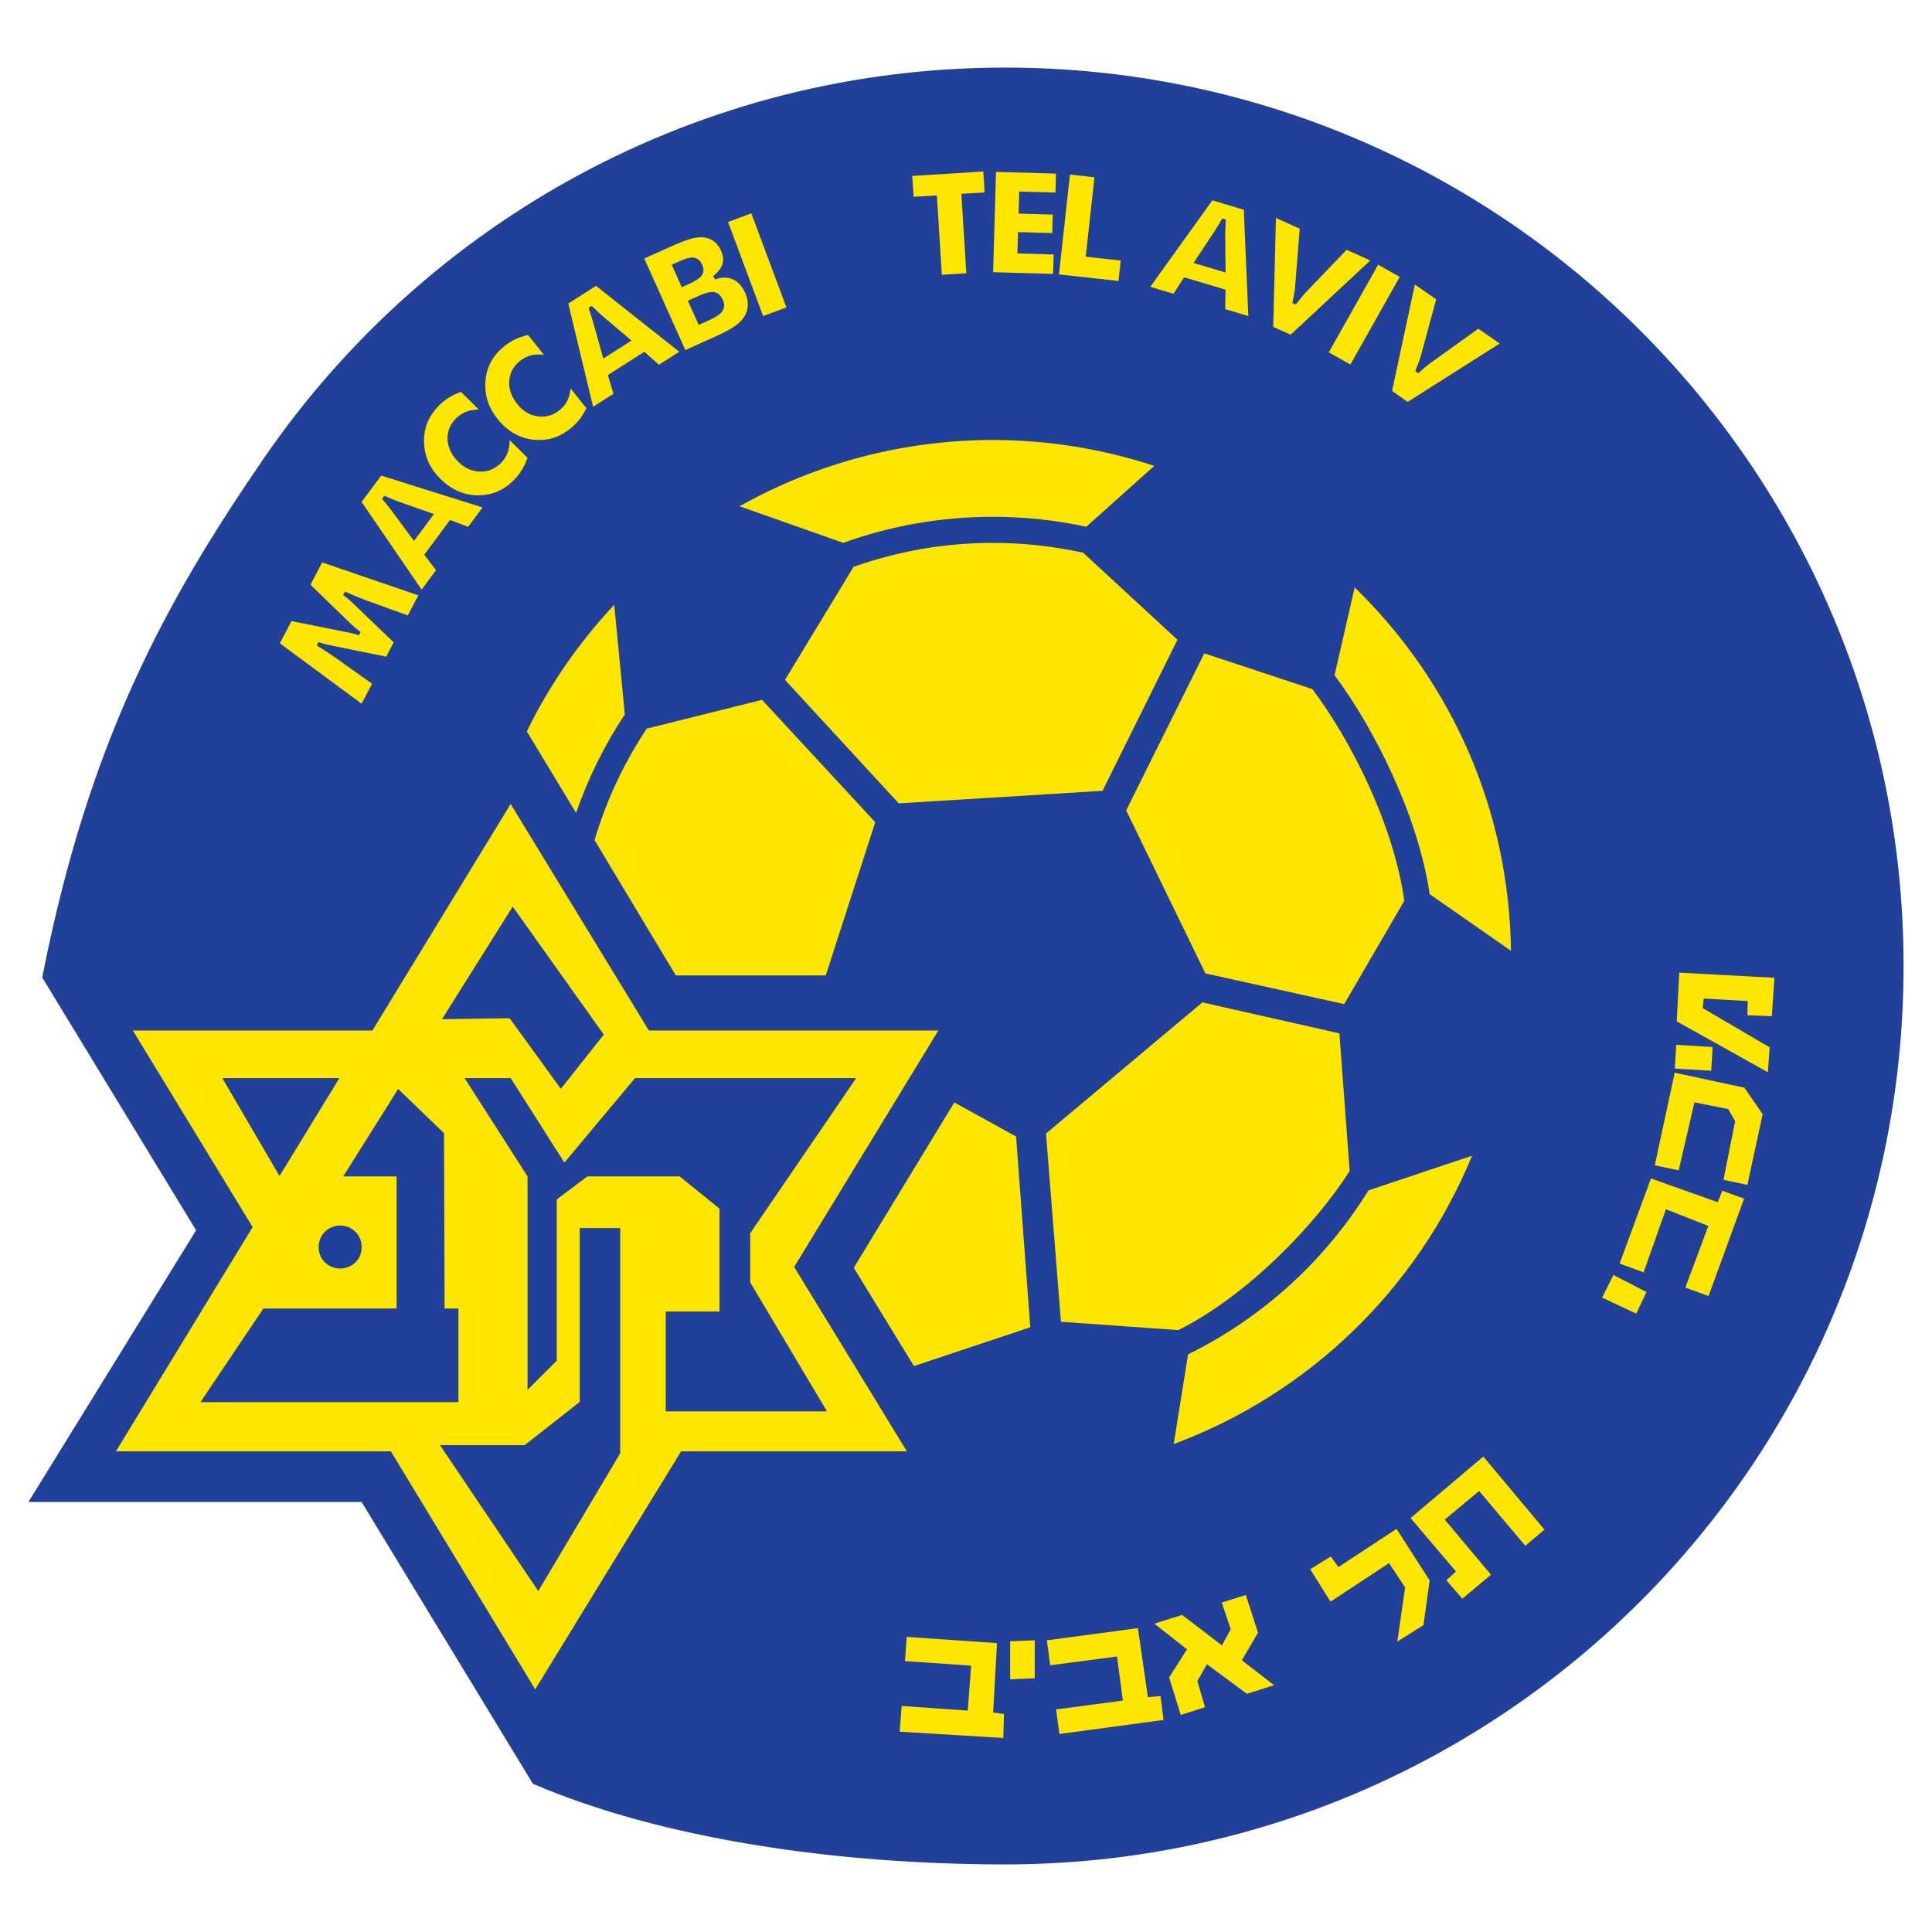 <?xml version="1.0" encoding="utf-8"?>
<!-- Generator: Adobe Illustrator 13.0.0, SVG Export Plug-In . SVG Version: 6.00 Build 14948)  -->
<!DOCTYPE svg PUBLIC "-//W3C//DTD SVG 1.0//EN" "http://www.w3.org/TR/2001/REC-SVG-20010904/DTD/svg10.dtd">
<svg version="1.0" id="Layer_1" xmlns="http://www.w3.org/2000/svg" xmlns:xlink="http://www.w3.org/1999/xlink" x="0px" y="0px"
	 width="192.756px" height="192.756px" viewBox="0 0 192.756 192.756" enable-background="new 0 0 192.756 192.756"
	 xml:space="preserve">
<g>
	<polygon fill-rule="evenodd" clip-rule="evenodd" fill="#FFFFFF" points="0,0 192.756,0 192.756,192.756 0,192.756 0,0 	"/>
	<path fill-rule="evenodd" clip-rule="evenodd" fill="#21409A" d="M100.285,6.742c-30.674,0-57.751,15.409-73.911,38.908
		C16.455,60.075,8.811,74.083,4.214,97.527c0,0,6.809,11.188,15.349,25.219L2.834,149.854h33.242l17.092,28.115
		c12.871,5.518,30.318,8.045,47.117,8.045c49.504,0,89.636-40.133,89.636-89.636C189.921,46.874,149.789,6.742,100.285,6.742
		L100.285,6.742z"/>
	<path fill-rule="evenodd" clip-rule="evenodd" fill="#FFE600" d="M53.398,168.547l-14.403-23.75H11.568l13.637-22.371
		l-11.951-19.613h23.903l13.79-22.6l13.79,22.6H93.62l-14.387,23.59l11.246,18.395H67.955L53.398,168.547L53.398,168.547z
		 M43.899,144.184l9.806,14.557L61.877,145v-22.473h-4.035v17.34l-5.497,4.316H43.899L43.899,144.184z M27.887,117.33l5.976-9.768
		H22.179L27.887,117.33L27.887,117.33z M60.243,103.221l-9.091-12.768l-7.055,11.232l6.748-0.098l5.108,7.047L60.243,103.221
		L60.243,103.221z M50.947,107.562H46.35l6.283,9.807v21.299l2.911-2.912v-16.088l3.064-2.299h9.193l3.984,3.217v10.268h-5.363
		v9.959h16.088l-7.661-12.871v-4.902l10.572-15.477H63.358l-7.049,8.428L50.947,107.562L50.947,107.562z M44.301,113.061
		l-4.576-4.416l-5.48,8.725h5.325v13.178H26.278l-6.282,9.346h25.741v-9.346h-1.379L44.301,113.061L44.301,113.061z M33.939,126.562
		c1.099,0,2.145-0.84,2.145-2.145s-1.046-2.146-2.145-2.146c-1.099,0-2.146,0.842-2.146,2.146S32.84,126.562,33.939,126.562
		L33.939,126.562z"/>
	<path fill-rule="evenodd" clip-rule="evenodd" fill="#FFE600" d="M133.149,67.371c3.925,5.257,8.331,13.969,9.491,21.836
		c0.23,0.16,7.056,4.92,8.112,5.658c-0.192-13.801-5.706-26.623-15.595-36.263C134.896,59.746,133.218,67.072,133.149,67.371
		L133.149,67.371z"/>
	<path fill-rule="evenodd" clip-rule="evenodd" fill="#FFE600" d="M108.379,52.553c0.254-0.227,5.915-5.296,6.783-6.073
		c-5.184-1.698-10.594-2.581-16.104-2.581c-8.874,0-17.588,2.297-25.277,6.613C75.17,51,83.916,54.083,84.133,54.159
		c4.779-1.721,9.799-2.599,14.925-2.599C102.202,51.56,105.335,51.897,108.379,52.553L108.379,52.553z"/>
	<path fill-rule="evenodd" clip-rule="evenodd" fill="#FFE600" d="M52.561,72.973c0.199,0.33,4.225,6.988,4.914,8.128
		c1.207-3.458,2.831-6.763,4.864-9.825c-0.022-0.233-0.915-9.459-1.058-10.938C57.757,64.109,54.817,68.347,52.561,72.973
		L52.561,72.973z"/>
	<path fill-rule="evenodd" clip-rule="evenodd" fill="#FFE600" d="M118.532,135.129c-0.054,0.336-1.248,7.822-1.428,8.945
		c13.497-5.027,24.278-15.451,29.768-28.768c-1.373,0.459-10.108,3.381-10.334,3.457
		C132.174,125.812,125.954,131.465,118.532,135.129L118.532,135.129z"/>
	<path fill-rule="evenodd" clip-rule="evenodd" fill="#FFE600" d="M120.264,97.116c0.346,0.077,13.327,2.95,13.847,3.065
		c0.266-0.457,5.86-10.077,5.996-10.31c-1.064-7.612-5.351-16.055-9.175-21.119c-0.226-0.075-10.192-3.372-10.781-3.566
		c-0.282,0.566-7.632,15.343-7.794,15.667C112.517,81.181,120.106,96.793,120.264,97.116L120.264,97.116z"/>
	<path fill-rule="evenodd" clip-rule="evenodd" fill="#FFE600" d="M134.656,116.84c-0.019-0.258-0.983-13.203-1.022-13.74
		c-0.525-0.119-13.32-3.01-13.674-3.09c-0.282,0.238-15.306,12.836-15.601,13.082c0.03,0.379,1.441,18.154,1.491,18.781
		c0.616,0.043,11.493,0.816,11.71,0.832C124.614,129.17,131.338,122.041,134.656,116.84L134.656,116.84z"/>
	<path fill-rule="evenodd" clip-rule="evenodd" fill="#FFE600" d="M76.025,69.824c-0.418,0.104-11.212,2.799-11.501,2.872
		c-2.286,3.438-4.035,7.177-5.204,11.122c0.175,0.292,7.89,13.141,8.104,13.499c0.414,0,14.431,0,14.961,0
		c0.164-0.505,4.808-14.876,4.939-15.285C87.033,81.716,76.321,70.144,76.025,69.824L76.025,69.824z"/>
	<path fill-rule="evenodd" clip-rule="evenodd" fill="#FFE600" d="M99.059,54.165c-4.771,0-9.447,0.809-13.899,2.394
		c-0.144,0.236-6.561,10.805-6.844,11.272c0.374,0.405,11.114,12.062,11.352,12.32c0.354-0.022,19.904-1.226,20.333-1.252
		c0.188-0.38,7.229-14.58,7.474-15.071c-0.4-0.37-9.252-8.538-9.404-8.679C105.129,54.497,102.099,54.165,99.059,54.165
		L99.059,54.165z"/>
	<path fill-rule="evenodd" clip-rule="evenodd" fill="#FFE600" d="M95.212,109.99c-0.363,0.598-9.798,16.113-10.03,16.496
		c0.229,0.373,5.705,9.322,6.001,9.807c0.537-0.18,11.083-3.695,11.609-3.871c-0.043-0.57-1.389-18.633-1.418-19.031
		C101.047,113.211,95.778,110.303,95.212,109.99L95.212,109.99z"/>
	<path fill-rule="evenodd" clip-rule="evenodd" fill="#FFE600" d="M99.471,163.936c-0.354-0.025-8.649-0.6-9.006-0.625
		c-0.023,0.307-0.156,2.107-0.179,2.416c0.362,0.025,6.604,0.459,6.604,0.459l-0.335,4.48c0,0-6.242-0.434-6.6-0.459
		c-0.023,0.311-0.167,2.25-0.19,2.564c0.367,0.023,9.961,0.605,10.334,0.627c0.009-0.318,0.06-2.111,0.066-2.389
		c-0.239-0.035-1.077-0.154-1.077-0.154S99.451,164.293,99.471,163.936L99.471,163.936z"/>
	<path fill-rule="evenodd" clip-rule="evenodd" fill="#FFE600" d="M103.234,163.65c-0.32,0.014-2.154,0.088-2.451,0.1
		c0,0.32,0,3.447,0,3.793c0.32-0.014,2.154-0.088,2.451-0.1C103.234,167.123,103.234,163.996,103.234,163.65L103.234,163.65z"/>
	<path fill-rule="evenodd" clip-rule="evenodd" fill="#FFE600" d="M114.525,169.328c0,0-0.944-6.533-0.996-6.889
		c-0.354,0.049-8.727,1.166-9.084,1.215c0.041,0.309,0.293,2.186,0.334,2.494c0.358-0.049,6.664-0.883,6.664-0.883l0.587,4.402
		c0,0-6.303,0.834-6.661,0.881c0.041,0.307,0.287,2.148,0.328,2.455c0.36-0.049,10.029-1.355,10.387-1.404
		c-0.039-0.303-0.262-2.09-0.299-2.387C115.516,169.238,114.525,169.328,114.525,169.328L114.525,169.328z"/>
	<path fill-rule="evenodd" clip-rule="evenodd" fill="#FFE600" d="M125.512,162.893c-0.049-0.15-1.113-3.438-1.218-3.76
		c-0.293,0.092-2.095,0.656-2.396,0.75c0.107,0.322,0.889,2.668,0.889,2.668l-0.874,1.609c0,0-3.82-2.92-3.972-3.037
		c-0.158,0.051-2.239,0.703-2.772,0.871c0.479,0.377,3.26,2.562,3.26,2.562s-1.694,2.656-1.785,2.797
		c0.048,0.154,1.057,3.418,1.159,3.748c0.299-0.096,2.13-0.68,2.419-0.771c-0.091-0.314-0.76-2.613-0.76-2.613l0.95-1.676
		c0,0,3.842,2.842,3.993,2.953c0.156-0.049,2.178-0.695,2.709-0.865c-0.482-0.373-3.216-2.484-3.216-2.484
		S125.43,163.033,125.512,162.893L125.512,162.893z"/>
	<path fill-rule="evenodd" clip-rule="evenodd" fill="#FFE600" d="M133.688,156.244l-0.152,0.1c0,0-0.612-0.836-0.768-1.049
		c-0.245,0.15-1.785,1.104-2.049,1.268c0.177,0.283,1.848,2.947,2.027,3.234c0.31-0.203,5.84-3.846,5.84-3.846l1.604,2.43
		c0,0-0.681,4.695-0.782,5.402c0.533-0.334,2.483-1.561,2.61-1.641c0.022-0.168,0.601-4.33,0.619-4.463
		c-0.072-0.113-3.11-4.836-3.305-5.139C139.027,152.742,133.688,156.244,133.688,156.244L133.688,156.244z"/>
	<path fill-rule="evenodd" clip-rule="evenodd" fill="#FFE600" d="M140.737,151.455c0.234,0.277,4.529,5.338,4.529,5.338
		s-0.762,0.684-0.967,0.867c0.2,0.23,1.404,1.615,1.604,1.844c0.25-0.209,2.597-2.186,2.85-2.398
		c-0.232-0.277-4.613-5.496-4.613-5.496l3.43-2.85c0,0,4.376,5.184,4.61,5.461c0.236-0.199,1.673-1.41,1.91-1.609
		c-0.231-0.275-5.865-7.012-6.099-7.291C147.714,145.555,141.014,151.223,140.737,151.455L140.737,151.455z"/>
	<path fill-rule="evenodd" clip-rule="evenodd" fill="#FFE600" d="M163.245,131.059c0.132-0.277,0.897-1.881,1.026-2.15
		c-0.286-0.148-3.004-1.551-3.302-1.703c-0.14,0.279-0.986,1.973-1.128,2.256C160.148,129.605,162.947,130.918,163.245,131.059
		L163.245,131.059z"/>
	<path fill-rule="evenodd" clip-rule="evenodd" fill="#FFE600" d="M161.591,126.064c0.293,0.107,2.098,0.768,2.393,0.875
		c0.121-0.344,2.227-6.297,2.227-6.297l4.229,1.674c0,0-2.163,5.803-2.289,6.145c0.292,0.105,2.022,0.738,2.312,0.844
		c0.125-0.342,3.422-9.373,3.546-9.715c-0.287-0.104-1.895-0.688-2.174-0.789c-0.1,0.248-0.459,1.146-0.459,1.146
		s-6.321-2.252-6.66-2.373C164.592,117.91,161.716,125.727,161.591,126.064L161.591,126.064z"/>
	<path fill-rule="evenodd" clip-rule="evenodd" fill="#FFE600" d="M165.097,116.264c0.303,0.064,2.088,0.441,2.385,0.504
		c0.08-0.346,1.571-6.785,1.571-6.785l3.37,0.666l0.692,1.211c0,0-1.094,5.504-1.163,5.852c0.298,0.064,2.084,0.441,2.385,0.504
		c0.075-0.35,1.49-6.9,1.523-7.055c-0.087-0.127-1.743-2.523-1.824-2.641c-0.141-0.031-6.601-1.42-6.951-1.496
		C167.008,107.377,165.173,115.91,165.097,116.264L165.097,116.264z"/>
	<path fill-rule="evenodd" clip-rule="evenodd" fill="#FFE600" d="M170.872,104.461c-0.33-0.02-3.303-0.197-3.633-0.217
		c-0.018,0.307-0.122,2.064-0.141,2.371c0.33,0.02,3.303,0.195,3.633,0.215C170.749,106.525,170.854,104.768,170.872,104.461
		L170.872,104.461z"/>
	<path fill-rule="evenodd" clip-rule="evenodd" fill="#FFE600" d="M176.555,104.49c-0.198-0.117-6.681-3.912-6.681-3.912
		l0.112-0.955l4.388,0.252c0,0-0.031,1.129-0.038,1.414c0.305,0.012,2.134,0.086,2.436,0.098c0.022-0.322,0.242-3.496,0.266-3.832
		c-0.366-0.02-9.136-0.496-9.497-0.516c-0.019,0.348-0.24,4.641-0.252,4.861c0.091,0.051,1.931,1.078,3.934,2.197l0.056,0.004
		l-0.002,0.025c2.322,1.297,4.843,2.707,5.106,2.854C176.414,106.518,176.542,104.684,176.555,104.49L176.555,104.49z"/>
	<path fill-rule="evenodd" clip-rule="evenodd" fill="#FFE600" d="M171.222,104.098c0.018,0.01,0.036,0.02,0.054,0.029l0.002-0.025
		L171.222,104.098L171.222,104.098z"/>
	<path fill-rule="evenodd" clip-rule="evenodd" fill="#FFE600" d="M34.881,62.125l0.614,0.56l0.477,0.365l-0.175,0.338
		c-0.307-0.119-0.706-0.225-1.178-0.314c0,0-0.206-0.038-0.198-0.036c0,0-5.074-1.015-5.342-1.068
		c-0.112,0.214-1.033,1.972-1.161,2.216c0.251,0.185,7.821,5.77,8.16,6.02c0.162-0.309,0.919-1.755,1.043-1.992
		c-0.253-0.18-3.565-2.532-3.565-2.532l-0.955-0.65l-0.986-0.628l0.165-0.343c0.405,0.144,0.946,0.281,1.612,0.407l0.308,0.066
		c0,0,4.569,0.924,4.834,0.979c0.105-0.2,0.64-1.223,0.745-1.422c-0.196-0.188-3.558-3.415-3.558-3.415s-0.232-0.227-0.229-0.225
		c-0.484-0.469-0.908-0.837-1.259-1.094l0.191-0.33l1.166,0.502l0.985,0.384c0,0,3.82,1.382,4.112,1.488
		c0.124-0.237,0.888-1.696,1.05-2.005c-0.398-0.136-9.298-3.182-9.593-3.283c-0.128,0.244-1.052,2.009-1.164,2.224
		C31.175,58.527,34.881,62.125,34.881,62.125L34.881,62.125z"/>
	<path fill-rule="evenodd" clip-rule="evenodd" fill="#FFE600" d="M43.503,56.888c-0.149-0.196-1.175-1.542-1.175-1.542l2.571-3.469
		c0,0,1.577,0.598,1.809,0.686c0.14-0.188,1.186-1.6,1.433-1.934c-0.482-0.151-9.862-3.103-10.11-3.18
		c-0.144,0.194-1.808,2.44-1.952,2.635c0.146,0.214,5.702,8.327,5.987,8.744C42.314,58.494,43.364,57.076,43.503,56.888
		L43.503,56.888z M39.018,50.881c-0.001-0.001-0.424-0.537-0.424-0.537l-0.478-0.579l0.221-0.3l0.85,0.356
		c0,0,0.474,0.187,0.475,0.188l3.631,1.277l-1.988,2.683C41.304,53.969,39.02,50.885,39.018,50.881L39.018,50.881z"/>
	<path fill-rule="evenodd" clip-rule="evenodd" fill="#FFE600" d="M47.88,47.053c-0.8-0.024-1.524-0.352-2.151-0.974
		c-0.67-0.664-1.032-1.405-1.076-2.202c-0.003-0.053-0.004-0.106-0.004-0.159c0-0.741,0.288-1.407,0.858-1.982
		c0.331-0.333,0.723-0.575,1.165-0.717c0.315-0.101,0.685-0.15,1.089-0.164c-0.448-0.444-1.628-1.614-1.774-1.759
		c-0.414,0.154-0.807,0.331-1.154,0.544c-0.376,0.231-0.723,0.506-1.031,0.817c-0.514,0.519-0.9,1.082-1.147,1.672
		c-0.234,0.561-0.353,1.17-0.353,1.812c0,0.032,0,0.065,0.001,0.097c0.009,0.715,0.151,1.39,0.42,2.006
		c0.27,0.618,0.684,1.205,1.229,1.746c0.679,0.672,1.437,1.144,2.252,1.401c0.814,0.257,1.674,0.297,2.557,0.118
		c0.457-0.088,0.898-0.252,1.313-0.488c0.418-0.237,0.825-0.555,1.212-0.945c0.308-0.31,0.58-0.66,0.808-1.039
		c0.21-0.348,0.384-0.743,0.534-1.158c-0.146-0.145-1.322-1.311-1.778-1.763c-0.007,0.406-0.055,0.775-0.152,1.092
		c-0.137,0.445-0.375,0.84-0.705,1.173C49.396,46.785,48.686,47.078,47.88,47.053L47.88,47.053z"/>
	<path fill-rule="evenodd" clip-rule="evenodd" fill="#FFE600" d="M55.83,40.921c-0.664,0.527-1.404,0.735-2.199,0.617
		c-0.791-0.117-1.47-0.526-2.019-1.216c-0.585-0.737-0.856-1.514-0.806-2.309c0.052-0.803,0.422-1.484,1.101-2.024
		c0.368-0.292,0.786-0.485,1.242-0.572c0.325-0.063,0.707-0.057,1.11-0.021c-0.387-0.486-1.444-1.816-1.574-1.979
		c-0.429,0.104-0.841,0.232-1.21,0.402c-0.401,0.185-0.778,0.417-1.12,0.688c-0.571,0.455-1.021,0.968-1.334,1.524
		c-0.313,0.556-0.506,1.179-0.573,1.854c-0.021,0.196-0.031,0.391-0.031,0.583c0,0.504,0.07,0.993,0.212,1.458
		c0.195,0.644,0.537,1.275,1.015,1.877c0.595,0.748,1.292,1.305,2.071,1.657c0.778,0.351,1.626,0.492,2.523,0.418
		c0.464-0.034,0.922-0.145,1.361-0.33c0.442-0.186,0.884-0.454,1.313-0.795c0.342-0.271,0.653-0.587,0.924-0.936
		c0.249-0.322,0.468-0.693,0.666-1.086c-0.128-0.162-1.174-1.477-1.563-1.966c-0.056,0.402-0.138,0.773-0.272,1.075
		C56.48,40.266,56.197,40.629,55.83,40.921L55.83,40.921z"/>
	<path fill-rule="evenodd" clip-rule="evenodd" fill="#FFE600" d="M56.7,30.285c0.061,0.252,2.354,9.807,2.472,10.298
		c0.35-0.223,1.833-1.169,2.03-1.295c-0.07-0.237-0.553-1.871-0.553-1.871l3.64-2.322c0,0,1.266,1.132,1.451,1.297
		c0.198-0.126,1.678-1.071,2.028-1.294c-0.396-0.313-8.1-6.417-8.303-6.578C59.261,28.651,56.904,30.154,56.7,30.285L56.7,30.285z
		 M60.07,31.491l2.934,2.487l-2.815,1.795c0,0-1.03-3.692-1.031-3.696c0-0.001-0.204-0.653-0.204-0.653l-0.239-0.71l0.313-0.201
		c0,0,0.662,0.631,0.666,0.635C59.693,31.146,60.068,31.489,60.07,31.491L60.07,31.491z"/>
	<path fill-rule="evenodd" clip-rule="evenodd" fill="#FFE600" d="M70.876,33.801c1.067-0.479,1.828-0.865,2.26-1.145
		c0.423-0.274,0.755-0.565,0.987-0.865c0.278-0.358,0.439-0.764,0.477-1.205c0.039-0.446-0.05-0.911-0.262-1.384
		c-0.295-0.656-0.71-1.105-1.233-1.333c-0.529-0.231-1.106-0.229-1.765,0.008l-0.187-0.328c0.497-0.407,0.81-0.818,0.931-1.22
		c0.119-0.393,0.066-0.843-0.155-1.337c-0.177-0.395-0.42-0.707-0.721-0.929c-0.3-0.221-0.654-0.351-1.053-0.384
		c-0.359-0.029-0.761,0.016-1.194,0.132c-0.445,0.119-1.207,0.419-2.263,0.894c0,0-2.115,0.95-2.419,1.086
		c0.148,0.33,3.951,8.801,4.099,9.131C68.685,34.785,70.876,33.801,70.876,33.801L70.876,33.801z M71.256,29.144
		c0.369,0.064,0.66,0.327,0.864,0.783c0.189,0.421,0.17,0.799-0.056,1.125c-0.208,0.299-0.626,0.586-1.277,0.878l-1.077,0.483
		l-1.082-2.409l1.116-0.5C70.417,29.203,70.911,29.085,71.256,29.144L71.256,29.144z M67.017,26.414l0.729-0.327
		c0.681-0.305,1.17-0.43,1.496-0.38c0.353,0.054,0.626,0.292,0.813,0.708c0.183,0.407,0.166,0.767-0.049,1.07
		c-0.196,0.276-0.619,0.558-1.292,0.86l-0.69,0.31L67.017,26.414L67.017,26.414z"/>
	<path fill-rule="evenodd" clip-rule="evenodd" fill="#FFE600" d="M72.638,22.149c0.126,0.339,3.373,9.046,3.5,9.386
		c0.29-0.109,2.032-0.758,2.322-0.867c-0.126-0.339-3.373-9.046-3.5-9.385C74.67,21.392,72.928,22.041,72.638,22.149L72.638,22.149z
		"/>
	<path fill-rule="evenodd" clip-rule="evenodd" fill="#FFE600" d="M93.472,19.494c0,0,0.474,7.561,0.497,7.924
		c0.308-0.02,2.135-0.134,2.443-0.153c-0.023-0.364-0.497-7.925-0.497-7.925s2.001-0.125,2.322-0.146
		c-0.019-0.298-0.111-1.786-0.131-2.083c-0.354,0.022-6.733,0.422-7.087,0.444c0.019,0.298,0.111,1.786,0.13,2.083
		C91.472,19.619,93.472,19.494,93.472,19.494L93.472,19.494z"/>
	<path fill-rule="evenodd" clip-rule="evenodd" fill="#FFE600" d="M101.508,25.286l0.062-2.131c0,0,3.068,0.089,3.409,0.099
		c0.008-0.29,0.045-1.554,0.054-1.843c-0.342-0.01-3.409-0.099-3.409-0.099l0.064-2.203c0,0,3.271,0.095,3.615,0.105
		c0.008-0.292,0.046-1.6,0.054-1.892c-0.349-0.01-5.637-0.163-5.985-0.173c-0.01,0.362-0.278,9.646-0.289,10.007
		c0.349,0.01,5.637,0.164,5.985,0.173c0.009-0.293,0.048-1.646,0.056-1.939C104.78,25.381,101.508,25.286,101.508,25.286
		L101.508,25.286z"/>
	<path fill-rule="evenodd" clip-rule="evenodd" fill="#FFE600" d="M108.323,25.611c0,0,0.831-7.562,0.87-7.925
		c-0.307-0.034-2.137-0.234-2.444-0.269c-0.039,0.36-1.055,9.602-1.095,9.962c0.348,0.038,5.593,0.615,5.94,0.653
		c0.031-0.295,0.191-1.742,0.224-2.037C111.478,25.958,108.323,25.611,108.323,25.611L108.323,25.611z"/>
	<path fill-rule="evenodd" clip-rule="evenodd" fill="#FFE600" d="M122.24,30.844c0.225,0.067,1.907,0.569,2.306,0.687
		c-0.022-0.504-0.441-10.346-0.452-10.605c-0.232-0.069-2.909-0.867-3.141-0.936c-0.152,0.211-5.893,8.216-6.188,8.627
		c0.398,0.118,2.093,0.623,2.317,0.69c0.134-0.208,1.052-1.641,1.052-1.641l4.137,1.232
		C122.271,28.898,122.244,30.596,122.24,30.844L122.24,30.844z M119.079,26.236c0,0,2.12-3.203,2.123-3.207
		c0.001-0.002,0.36-0.583,0.361-0.583l0.381-0.648l0.357,0.105l-0.046,0.922c0,0-0.014,0.509-0.014,0.511l0.035,3.853
		L119.079,26.236L119.079,26.236z"/>
	<path fill-rule="evenodd" clip-rule="evenodd" fill="#FFE600" d="M134.353,24.922c-0.18,0.187-4.178,4.354-4.178,4.354
		l-0.347,0.416l-0.545,0.693l-0.34-0.153l0.179-0.956c0,0,0.073-0.438,0.073-0.436c0,0,0.459-5.767,0.479-6.023
		c-0.202-0.091-1.963-0.884-2.372-1.068c-0.013,0.542-0.264,10.619-0.27,10.862c0.192,0.087,1.544,0.695,1.737,0.782
		c0.177-0.166,7.548-7.038,7.942-7.406C136.305,25.801,134.555,25.013,134.353,24.922L134.353,24.922z"/>
	<path fill-rule="evenodd" clip-rule="evenodd" fill="#FFE600" d="M134.729,36.368c0.177-0.316,4.746-8.425,4.924-8.74
		c-0.27-0.152-1.887-1.063-2.156-1.215c-0.178,0.315-4.747,8.425-4.924,8.74C132.841,35.305,134.458,36.216,134.729,36.368
		L134.729,36.368z"/>
	<path fill-rule="evenodd" clip-rule="evenodd" fill="#FFE600" d="M140.448,40.096c0.205-0.13,8.715-5.531,9.172-5.821
		c-0.368-0.256-1.942-1.352-2.125-1.479c-0.21,0.15-4.907,3.513-4.907,3.513l-0.417,0.344l-0.664,0.581l-0.305-0.213l0.352-0.908
		c0,0,0.154-0.422,0.151-0.414c0,0,1.515-5.585,1.582-5.834c-0.182-0.127-1.758-1.224-2.125-1.479
		c-0.113,0.528-2.226,10.384-2.277,10.621C139.059,39.128,140.275,39.975,140.448,40.096L140.448,40.096z"/>
</g>
</svg>
